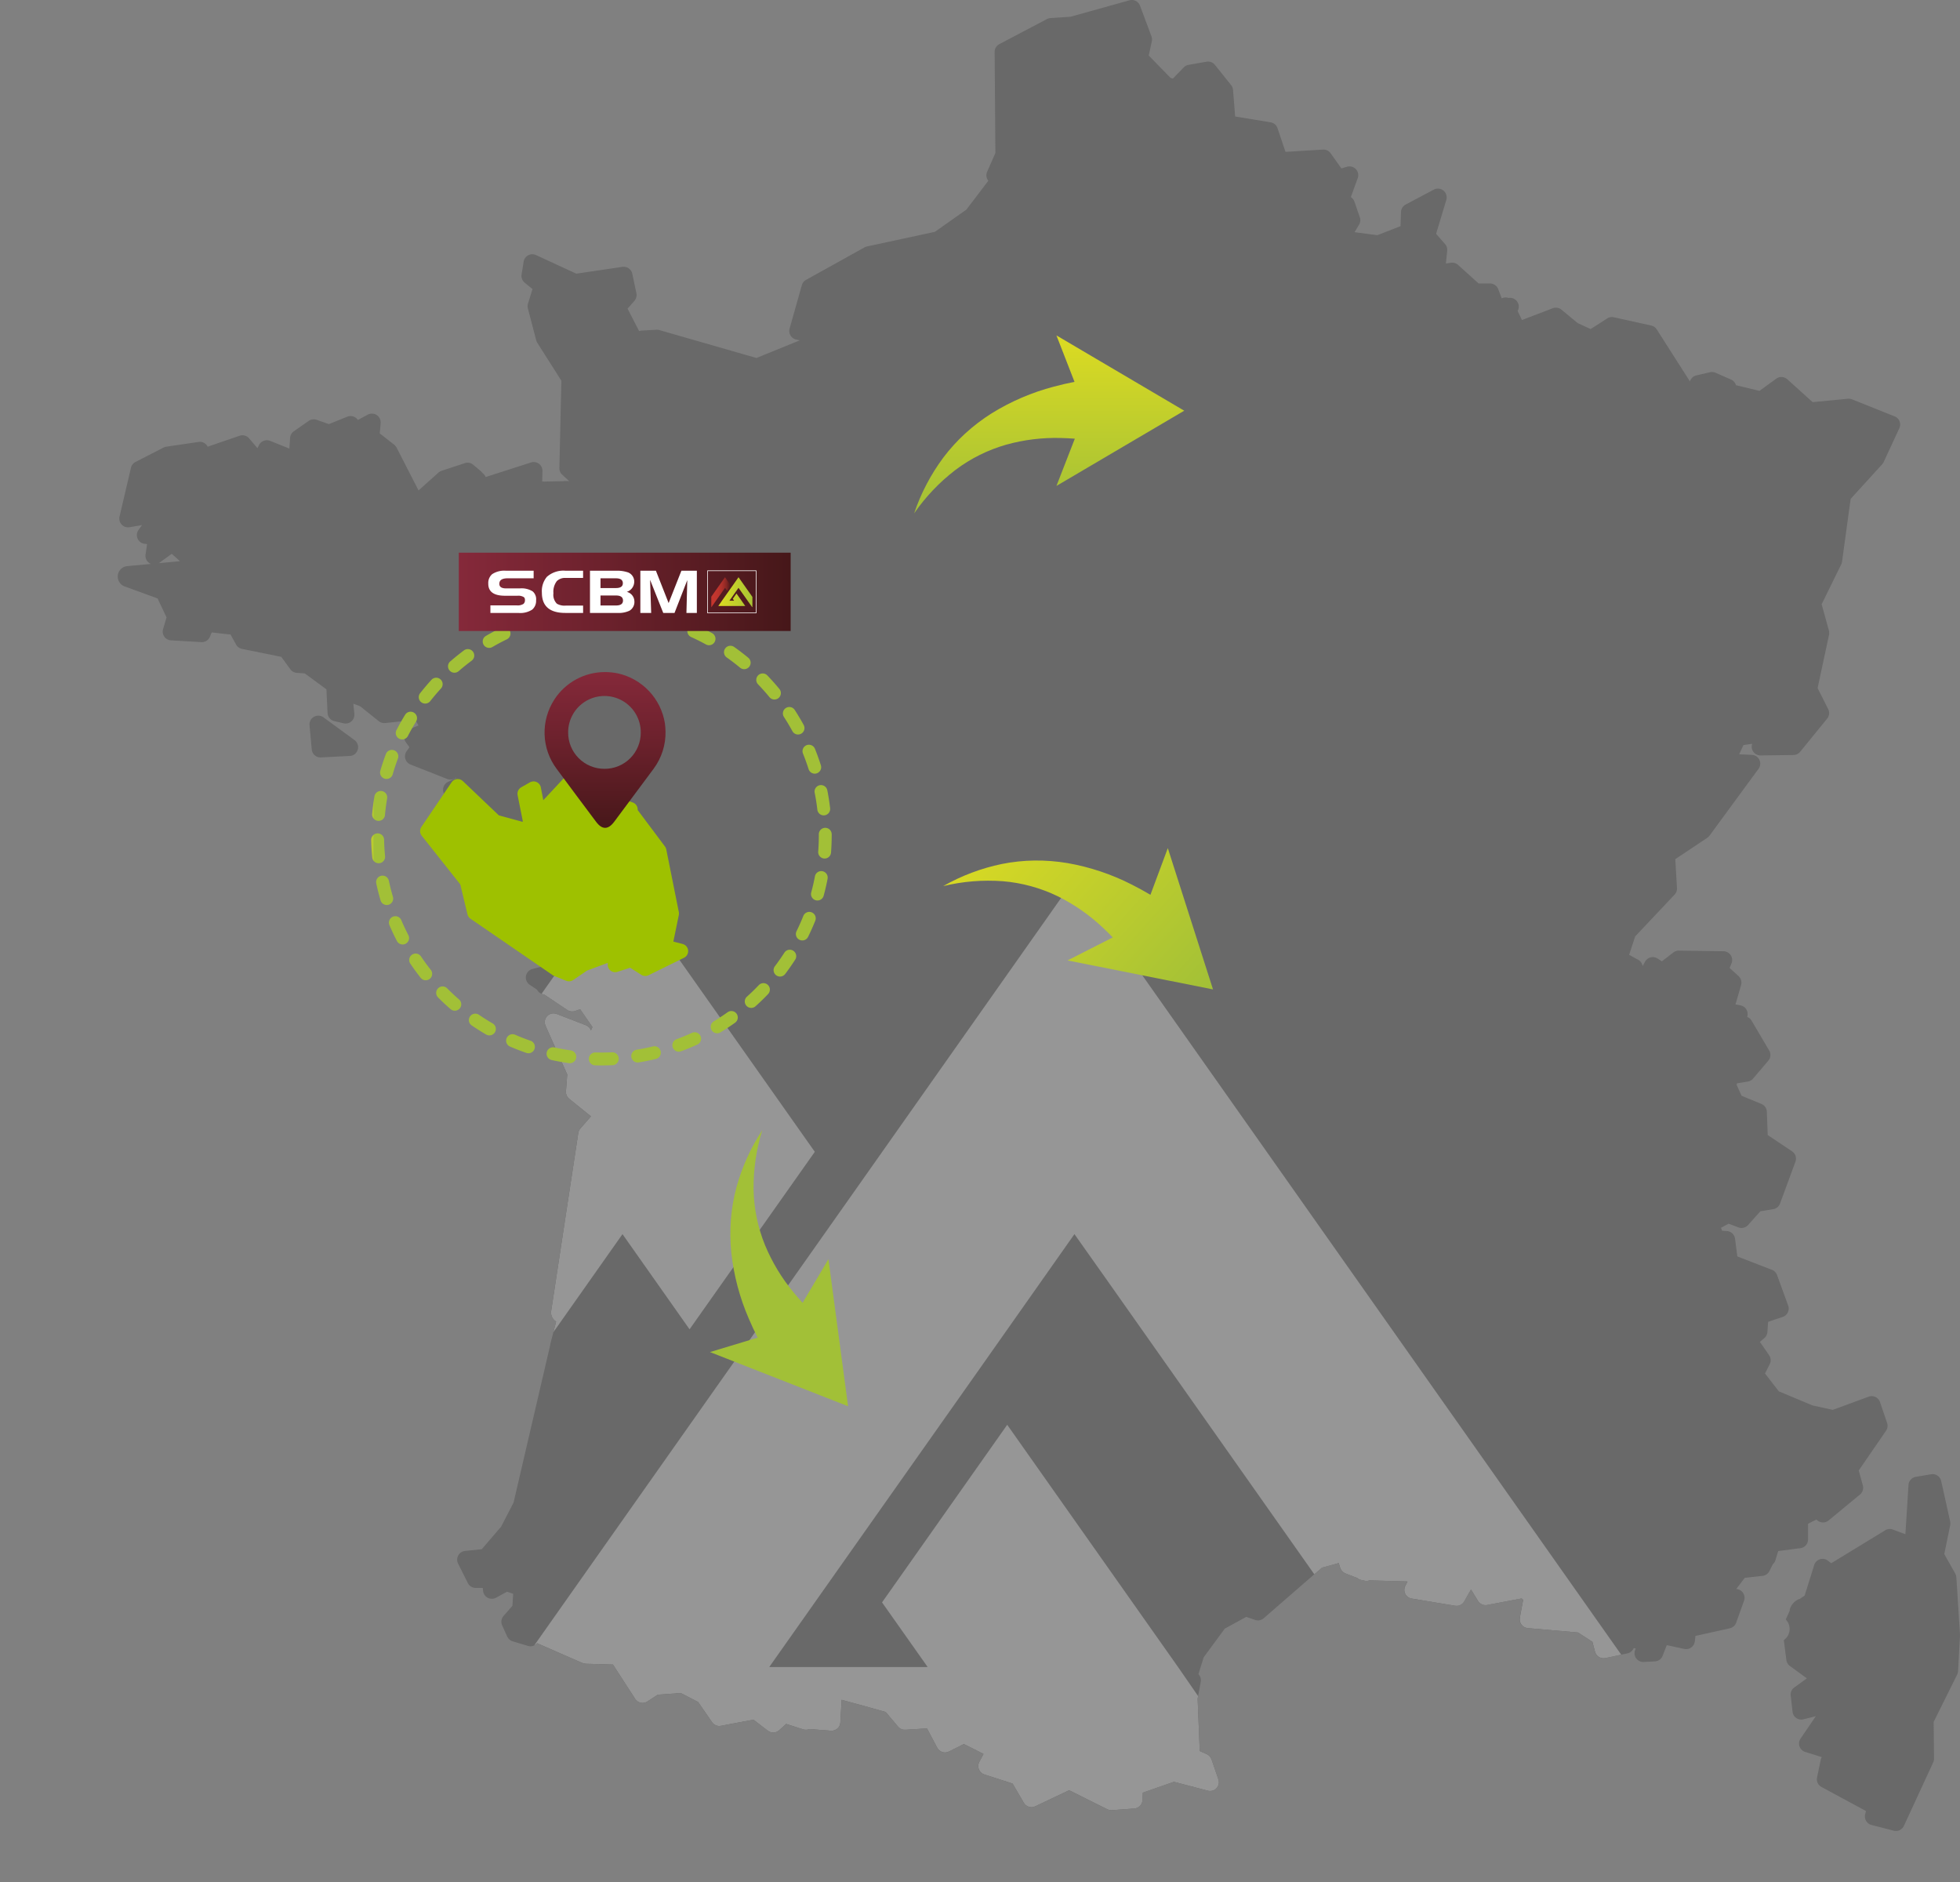 <?xml version="1.0" encoding="UTF-8"?> <svg xmlns="http://www.w3.org/2000/svg" xmlns:xlink="http://www.w3.org/1999/xlink" id="Composant_14_1" data-name="Composant 14 – 1" width="264.512" height="253.937" viewBox="0 0 264.512 253.937"><rect x="0" y="0" width="264.512" height="253.937" fill="#808080" stroke="none"/><defs><linearGradient id="linear-gradient" x1="0.5" x2="0.5" y2="1" gradientUnits="objectBoundingBox"><stop offset="0" stop-color="#85293a"></stop><stop offset="0.452" stop-color="#6b212c"></stop><stop offset="1" stop-color="#461719"></stop></linearGradient><linearGradient id="linear-gradient-2" x1="0.5" x2="0.5" y2="1" gradientUnits="objectBoundingBox"><stop offset="0" stop-color="#dcdb22"></stop><stop offset="1" stop-color="#a2c037"></stop></linearGradient><clipPath id="clip-path"><rect id="Rectangle_103" data-name="Rectangle 103" width="264.512" height="253.937" fill="none"></rect></clipPath><clipPath id="clip-path-3"><rect id="Rectangle_93" data-name="Rectangle 93" width="240.537" height="244.244" fill="none"></rect></clipPath><clipPath id="clip-path-4"><rect id="Rectangle_94" data-name="Rectangle 94" width="23.783" height="48.143" fill="none"></rect></clipPath><clipPath id="clip-path-5"><rect id="Rectangle_95" data-name="Rectangle 95" width="6.558" height="5.634" fill="none"></rect></clipPath><clipPath id="clip-path-6"><path id="Tracé_356" data-name="Tracé 356" d="M32.488,75.939l1.67-1.218,1.114,1-2.85.265c.022-.014.044-.029.066-.045M163.405.044l-7.959,2.218-2.639.17a1.394,1.394,0,0,0-.571.16l-6.39,3.364a1.182,1.182,0,0,0-.635,1.057l.1,13.63L144.2,23.173a1.184,1.184,0,0,0,.161,1.22L141.4,28.282l-4.251,3-9.123,1.965a1.411,1.411,0,0,0-.4.148l-7.867,4.37a1.187,1.187,0,0,0-.566.713l-1.653,5.857a1.183,1.183,0,0,0,.884,1.477l.5.109L113.061,48.3l-13.1-3.765a1.2,1.2,0,0,0-.4-.045l-1.971.112a1.18,1.18,0,0,0-.359.077l-1.561-3.038.923-1.06a1.183,1.183,0,0,0,.266-1.021l-.555-2.63a1.181,1.181,0,0,0-1.329-.926l-6.223.918-5.441-2.511a1.183,1.183,0,0,0-1.663.885l-.282,1.738a1.18,1.18,0,0,0,.418,1.1l1.056.864-.609,1.968a1.178,1.178,0,0,0-.014.648l1.117,4.267a1.435,1.435,0,0,0,.175.4l3.23,5.08-.274,11.78a1.184,1.184,0,0,0,.383.9l.937.859-.083,0-.374-.01a1.24,1.24,0,0,0-.251.021l-2.933.061.038-1.428A1.183,1.183,0,0,0,82.643,62.4l-6.125,1.967a10.337,10.337,0,0,0-.667-.809l-1-.846a1.183,1.183,0,0,0-1.136-.223l-3.1,1.021a1.4,1.4,0,0,0-.5.289l-2.651,2.377-2.941-5.734a1.42,1.42,0,0,0-.389-.471l-1.906-1.491.122-1.383a1.183,1.183,0,0,0-1.738-1.147l-1.338.719a1.183,1.183,0,0,0-1.431-.444l-2.478,1-1.656-.579a1.182,1.182,0,0,0-1.066.146L50.627,58.2a1.181,1.181,0,0,0-.5.89l-.095,1.436-2.6-1.042a1.185,1.185,0,0,0-1.49.556l-.222.431L44.6,59.153a1.182,1.182,0,0,0-1.289-.357l-4.3,1.477a1.183,1.183,0,0,0-1.231-.641l-4.329.638a1.415,1.415,0,0,0-.439.141l-3.641,1.868-.037.02-.065.033a1.188,1.188,0,0,0-.616.785L27.112,69.7a1.183,1.183,0,0,0,1.351,1.436l1.679-.287-.472.66a1.183,1.183,0,0,0,.831,1.864l.326.037-.206,1.406A1.183,1.183,0,0,0,31.18,76a1.153,1.153,0,0,0,.176.087l-3.2.3a1.416,1.416,0,0,0-.353,2.74l4.443,1.618,1.21,2.567-.467,1.58A1.183,1.183,0,0,0,34.055,86.4l4.091.237a1.172,1.172,0,0,0,1.159-.722l.247-.588,2.285.261a1.328,1.328,0,0,0,.237,0l.766,1.377a1.181,1.181,0,0,0,.8.584l5.3,1.076L50.1,90.218l.012.016.052.072a1.182,1.182,0,0,0,.871.479l1.069.073,2.93,2.155.149,3.184a1.181,1.181,0,0,0,.913,1.1l1.255.293A1.182,1.182,0,0,0,58.8,96.319L58.66,94.94l.936.364,2.5,2a1.183,1.183,0,0,0,.859.251l4.075-.424.426.757-1.184.474a1.183,1.183,0,0,0-.523,1.785l.484.678-.385.546a1.185,1.185,0,0,0,.532,1.783l4.943,1.951a1.182,1.182,0,0,0,1.1-.12l.128-.087-.008.085-1.094.514a1.183,1.183,0,0,0-.155,2.054l3.977,2.659-.487.721-2.59-2.013a1.415,1.415,0,0,0-2.021,1.941l2.4,3.345-.165.245a1.183,1.183,0,0,0,.053,1.4l4.574,5.773.838,3.493a1.183,1.183,0,0,0,.481.7l6.451,4.422-1.981.515a1.183,1.183,0,0,0-.361,2.129l.988.66a1.183,1.183,0,0,0,.949.634l3.144,2.1a1.188,1.188,0,0,0,1.046.134l.682-.238,1.667,2.407a1.187,1.187,0,0,0-.2.45,1.184,1.184,0,0,0-.685-.7L86.1,136.805a1.183,1.183,0,0,0-1.505,1.586l2.934,6.587-.171,2.268a1.181,1.181,0,0,0,.435,1.01l2.937,2.368L89.3,152.265a1.18,1.18,0,0,0-.277.6l-3.662,24.024a1.419,1.419,0,0,0,.668,1.425l-.773,2.986a1.16,1.16,0,0,0-.034.219l-4.936,21.219-1.68,3.25-2.614,3.044-2.256.234a1.183,1.183,0,0,0-.936,1.706l1.315,2.628a1.184,1.184,0,0,0,1.058.653h.954l.048.421a1.182,1.182,0,0,0,1.741.9l1.493-.813.822.286-.1,1.619-1.2,1.376a1.182,1.182,0,0,0-.186,1.268l.681,1.5a1.178,1.178,0,0,0,.734.643l2.068.625a1.183,1.183,0,0,0,1.243-.366l.037.017,6.019,2.637a1.4,1.4,0,0,0,.53.121l3.645.106,3,4.639a1.183,1.183,0,0,0,1.641.347l1.41-.924,3.1-.221,2.339,1.21,1.881,2.725a1.178,1.178,0,0,0,1.194.49l4.389-.831,1.954,1.5a1.184,1.184,0,0,0,1.516-.064l.946-.861,1.476.471a1.155,1.155,0,0,0,.371.118l.465.149a1.187,1.187,0,0,0,.838-.044l2.9.225a1.205,1.205,0,0,0,.87-.288,1.185,1.185,0,0,0,.4-.825l.171-3.056,2.223.609a1.084,1.084,0,0,0,.148.031l3.572,1,1.675,1.983a1.172,1.172,0,0,0,.977.418l2.927-.181,1.382,2.617a1.183,1.183,0,0,0,1.577.5l2.012-1.011,2.652,1.334-.578,1.09a1.185,1.185,0,0,0,.683,1.681l3.817,1.224,1.524,2.608a1.185,1.185,0,0,0,1.528.472l4.585-2.177,5.132,2.561a1.185,1.185,0,0,0,.531.126c.029,0,.059,0,.088,0l.047,0,.016,0,2.982-.219a1.183,1.183,0,0,0,1.1-1.128l.043-1.013,4.2-1.462,4.583,1.2a1.183,1.183,0,0,0,1.42-1.528l-.929-2.707a1.18,1.18,0,0,0-.637-.7l-.953-.425-.284-7.046.423-2.276a1.18,1.18,0,0,0-.309-1.035l.7-2.275,2.854-3.878,2.9-1.584,1.184.413a1.183,1.183,0,0,0,1.165-.223l7.858-6.826,2.262-.627.164.535c0,.016.01.032.015.048l.017.055a1.182,1.182,0,0,0,.7.756l1.591.62a1.188,1.188,0,0,0,.757.3l.07.02a1.176,1.176,0,0,0,.843.006l5.1.145.018.017-.295.587a1.183,1.183,0,0,0,.865,1.7l5.87.973a1.181,1.181,0,0,0,1.222-.581l.916-1.612.942,1.543a1.183,1.183,0,0,0,1.23.547l4.67-.885.19.2-.4,2.159c0,.008,0,.017,0,.025l-.041.227a1.183,1.183,0,0,0,1.062,1.391l6.783.588,1.947,1.267.354,1.338a1.186,1.186,0,0,0,1.387.854l2.989-.632a1.184,1.184,0,0,0,.818-.639c.013-.027.025-.055.036-.083l.267.061-.085.232a1.183,1.183,0,0,0,1.173,1.585l1.5-.077a1.184,1.184,0,0,0,1.042-.749l.564-1.447,2.358.513a1.183,1.183,0,0,0,1.427-1.023l.082-.735,4.638-1.025a1.183,1.183,0,0,0,.859-.755l1.061-2.961a1.182,1.182,0,0,0-.952-1.572l-.1-.014,1.15-1.505,2.4-.267a1.183,1.183,0,0,0,.929-.65l.454-.916a1.183,1.183,0,0,0,.357-.551l.144-.475a1.222,1.222,0,0,0,.037-.121l.191-.633,2.8-.367h0l.2-.027a1.183,1.183,0,0,0,1.029-1.173v-2.129l1.141-.568a1.181,1.181,0,0,0,1.637.125l4.231-3.494a1.183,1.183,0,0,0,.387-1.226l-.556-2.019,3.619-5.265.013-.018.054-.08a1.186,1.186,0,0,0,.144-1.05l-.959-2.815a1.184,1.184,0,0,0-1.527-.731l-4.849,1.782-2.729-.6-4.547-1.9-1.864-2.408.636-1.265a1.184,1.184,0,0,0-.083-1.2l-1.246-1.8.6-.512a1.184,1.184,0,0,0,.412-.812l.1-1.385,1.969-.66a1.182,1.182,0,0,0,.736-1.526l-1.5-4.123a1.183,1.183,0,0,0-.685-.7l-4.675-1.808-.313-2.4a1.183,1.183,0,0,0-1.105-1.028l-.631-.037-.162-.4,1.036-.557,1.325.5a1.185,1.185,0,0,0,1.3-.321l1.654-1.856,1.738-.286a1.184,1.184,0,0,0,.918-.759l2.08-5.646a1.181,1.181,0,0,0-.451-1.391l-3.289-2.2L249.424,150a1.183,1.183,0,0,0-.733-1.049l-2.676-1.1-.664-1.463.038-.222,1.464-.236a1.187,1.187,0,0,0,.713-.4l2.057-2.417a1.183,1.183,0,0,0,.12-1.365l-2.38-4.038a1.176,1.176,0,0,0-.591-.5l.03-.127a1.183,1.183,0,0,0-.94-1.43l-.67-.122.758-2.626a1.183,1.183,0,0,0-.341-1.2l-1.207-1.1.255-.626a1.184,1.184,0,0,0-1.079-1.629l-6.024-.082a1.15,1.15,0,0,0-.735.244l-1.561,1.2-.374-.244-.016-.01-.191-.125a1.184,1.184,0,0,0-1.674.407l-.1.181-.019.033-.225.4a1.182,1.182,0,0,0-.6-.852l-1.221-.671.817-2.479,5.322-5.646a1.178,1.178,0,0,0,.321-.88l-.227-3.9,4.277-2.851a1.428,1.428,0,0,0,.355-.34l6.345-8.648.017-.024.239-.326a1.183,1.183,0,0,0-.9-1.882l-1.715-.079.585-1.248,1.172-.163-.017.059a1.183,1.183,0,0,0,.2,1.043,1.168,1.168,0,0,0,.954.464l4.438-.057a1.184,1.184,0,0,0,.9-.435l3.645-4.474a1.185,1.185,0,0,0,.139-1.281l-1.431-2.835,1.545-7.192a1.416,1.416,0,0,0-.031-.617l-.966-3.507,2.627-5.348a1.433,1.433,0,0,0,.13-.428l1.156-8.442,4.229-4.636a1.415,1.415,0,0,0,.241-.362l2-4.311h0a.366.366,0,0,0,.016-.034l.085-.185a1.181,1.181,0,0,0-.633-1.6l-5.754-2.3a1.428,1.428,0,0,0-.609-.073l-4.7.452-3.424-3.087a1.184,1.184,0,0,0-1.485-.08l-2.274,1.647-3.131-.755-.037-.009a1.185,1.185,0,0,0-.663-.761l-2.1-.922a1.175,1.175,0,0,0-.743-.069l-1.838.43a1.182,1.182,0,0,0-.866.816l-4.481-7.025a1.185,1.185,0,0,0-.743-.519l-5.048-1.116a1.184,1.184,0,0,0-.893.158L225.644,44.4l-1.74-.8-2.2-1.815a1.183,1.183,0,0,0-1.175-.192l-4.151,1.587-.592-1.218a1.184,1.184,0,0,0-1.166-1.767l-.073.009a1.051,1.051,0,0,0-.182-.047,1.178,1.178,0,0,0-.724.1l-.474-1.248a1.183,1.183,0,0,0-1.106-.762h-1.535l-2.772-2.5a1.2,1.2,0,0,0-.949-.293l-.7.095.18-1.715a1.184,1.184,0,0,0-.286-.9l-1.213-1.381,1.379-4.579a1.183,1.183,0,0,0-1.687-1.386l-3.8,2.014a1.182,1.182,0,0,0-.627,1l-.063,1.915-3.129,1.218-3.081-.406.61-1.01a1.184,1.184,0,0,0,.106-1l-.729-2.114a1.181,1.181,0,0,0-.483-.613l.93-2.56a1.183,1.183,0,0,0-1.452-1.537l-.751.226-1.381-1.939h0c0-.006-.008-.011-.012-.016l-.063-.089a1.179,1.179,0,0,0-1.036-.5l-5.056.309-1.073-3.194a1.181,1.181,0,0,0-.929-.79l-4.79-.79-.289-3.587a1.185,1.185,0,0,0-.254-.641l-2.191-2.736a1.183,1.183,0,0,0-1.125-.426l-2.423.421a1.185,1.185,0,0,0-.644.338l-1.488,1.526-.323-.117-2.926-3,.416-1.92a1.182,1.182,0,0,0-.047-.662L164.831.771a1.181,1.181,0,0,0-1.426-.728" transform="translate(-26.873)" fill="none"></path></clipPath><clipPath id="clip-path-7"><rect id="Rectangle_97" data-name="Rectangle 97" width="229.05" height="135.334" fill="none"></rect></clipPath><clipPath id="clip-path-8"><path id="Tracé_359" data-name="Tracé 359" d="M135.789,174.88a4.881,4.881,0,0,1-4.894-4.938,4.9,4.9,0,0,1,9.8.02,4.865,4.865,0,0,1-4.9,4.918h-.012m-6.764-9.324a8.162,8.162,0,0,0,.315,9.316c1.765,2.4,3.554,4.777,5.336,7.161q1.215,1.626,2.439-.008,2.673-3.577,5.329-7.165a8.163,8.163,0,0,0,1.6-5.019,10.948,10.948,0,0,0-.086-1.109,8.237,8.237,0,0,0-6.31-6.721,8.544,8.544,0,0,0-1.763-.185,8.125,8.125,0,0,0-6.863,3.73" transform="translate(-127.717 -161.825)" fill="url(#linear-gradient)"></path></clipPath><clipPath id="clip-path-10"><path id="Tracé_361" data-name="Tracé 361" d="M259.522,87.408q-1.4.272-2.79.645a30.715,30.715,0,0,0-8.39,3.6,25.165,25.165,0,0,0-3.584,2.734,24.079,24.079,0,0,0-2.962,3.267,27.163,27.163,0,0,0-3.92,7.5,25.992,25.992,0,0,1,5.579-5.863,20.935,20.935,0,0,1,6.853-3.409,24.909,24.909,0,0,1,7.38-.9q.939.02,1.876.095l-2.481,6.373L274.329,91.3,257.082,81.141Z" transform="translate(-237.875 -81.141)" fill="url(#linear-gradient-2)"></path></clipPath><clipPath id="clip-path-11"><path id="Tracé_362" data-name="Tracé 362" d="M294.071,216.743q-1.229-.733-2.511-1.378a30.727,30.727,0,0,0-8.658-2.9,25.179,25.179,0,0,0-4.495-.348,24.026,24.026,0,0,0-4.385.464,27.153,27.153,0,0,0-7.921,2.985,25.993,25.993,0,0,1,8.066-.657,20.944,20.944,0,0,1,7.383,2.022,24.941,24.941,0,0,1,6.1,4.243q.688.64,1.336,1.32l-6.1,3.1,19.63,3.912-6.1-19.064Z" transform="translate(-266.102 -210.443)" fill="url(#linear-gradient-2)"></path></clipPath><clipPath id="clip-path-12"><path id="Tracé_363" data-name="Tracé 363" d="M193.323,311.808a24.094,24.094,0,0,0-.743,4.347,25.133,25.133,0,0,0,.06,4.507,30.7,30.7,0,0,0,2.341,8.826q.559,1.321,1.213,2.594l-6.437,1.946,18.634,7.308-2.647-19.84-3.484,5.885q-.638-.691-1.232-1.417a24.907,24.907,0,0,1-3.843-6.364,20.94,20.94,0,0,1-1.546-7.5,25.979,25.979,0,0,1,1.172-8.008,27.175,27.175,0,0,0-3.486,7.714" transform="translate(-189.756 -304.094)" fill="url(#linear-gradient-2)"></path></clipPath><linearGradient id="linear-gradient-9" x1="-2.729" y1="1.858" x2="-2.714" y2="1.858" xlink:href="#linear-gradient-2"></linearGradient><clipPath id="clip-path-13"><rect id="Rectangle_104" data-name="Rectangle 104" width="62.724" height="62.724" fill="url(#linear-gradient-2)"></rect></clipPath><linearGradient id="linear-gradient-10" x1="-0.005" y1="1.005" x2="0.005" y2="1.005" xlink:href="#linear-gradient-2"></linearGradient><linearGradient id="linear-gradient-11" x1="0" y1="0.5" x2="1" y2="0.5" xlink:href="#linear-gradient"></linearGradient><clipPath id="clip-path-14"><rect id="Rectangle_3" data-name="Rectangle 3" width="5.551" height="4.827"></rect></clipPath><linearGradient id="linear-gradient-12" y1="0.5" x2="1" y2="0.5" gradientUnits="objectBoundingBox"><stop offset="0" stop-color="#c7362f"></stop><stop offset="0.323" stop-color="#c4362e"></stop><stop offset="0.49" stop-color="#bd342d"></stop><stop offset="0.621" stop-color="#af312b"></stop><stop offset="0.733" stop-color="#9c2c27"></stop><stop offset="0.834" stop-color="#842623"></stop><stop offset="0.924" stop-color="#661e1e"></stop><stop offset="1" stop-color="#461719"></stop></linearGradient><linearGradient id="linear-gradient-13" x1="0" y1="0.5" x2="1" y2="0.5" xlink:href="#linear-gradient-2"></linearGradient></defs><g id="Groupe_379" data-name="Groupe 379"><g id="Groupe_380" data-name="Groupe 380"><g id="Groupe_376" data-name="Groupe 376" transform="translate(0 0)"><g id="Groupe_374" data-name="Groupe 374" transform="translate(0 0)"><g id="Groupe_373" data-name="Groupe 373" clip-path="url(#clip-path)"><g id="Groupe_357" data-name="Groupe 357"><g id="Groupe_356" data-name="Groupe 356" clip-path="url(#clip-path)"><g id="Groupe_349" data-name="Groupe 349" transform="translate(15.894)" opacity="0.5"><g id="Groupe_348" data-name="Groupe 348"><g id="Groupe_347" data-name="Groupe 347" clip-path="url(#clip-path-3)"><path id="Tracé_351" data-name="Tracé 351" d="M253.753,208.918l.2-.027a1.183,1.183,0,0,0,1.029-1.173v-2.129l1.141-.568a1.182,1.182,0,0,0,1.637.126l4.231-3.495a1.182,1.182,0,0,0,.388-1.226l-.557-2.019,3.619-5.265a.138.138,0,0,1,.013-.018l.054-.08a1.186,1.186,0,0,0,.144-1.05l-.959-2.815a1.183,1.183,0,0,0-1.527-.731l-4.85,1.782-2.728-.6-4.547-1.9-1.865-2.408.638-1.265a1.182,1.182,0,0,0-.083-1.2l-1.246-1.8.6-.513a1.18,1.18,0,0,0,.411-.811l.1-1.385,1.969-.66a1.183,1.183,0,0,0,.736-1.526l-1.5-4.123a1.181,1.181,0,0,0-.685-.7l-4.675-1.808-.313-2.4a1.184,1.184,0,0,0-1.105-1.029l-.631-.037-.162-.4,1.035-.557,1.327.5a1.186,1.186,0,0,0,1.3-.321l1.654-1.856,1.738-.286a1.183,1.183,0,0,0,.918-.758l2.08-5.646a1.182,1.182,0,0,0-.452-1.391l-3.289-2.2-.12-3.151a1.183,1.183,0,0,0-.733-1.049l-2.676-1.1-.664-1.463.038-.222,1.465-.235a1.19,1.19,0,0,0,.713-.4l2.057-2.417a1.183,1.183,0,0,0,.119-1.366l-2.379-4.038a1.179,1.179,0,0,0-.59-.5l.029-.127a1.183,1.183,0,0,0-.94-1.43l-.67-.122.758-2.626a1.183,1.183,0,0,0-.341-1.2l-1.207-1.1.255-.626a1.184,1.184,0,0,0-1.079-1.629l-6.024-.083a1.157,1.157,0,0,0-.735.244l-1.561,1.2-.374-.244-.016-.011-.191-.125a1.182,1.182,0,0,0-1.674.407l-.1.181c-.006.011-.013.021-.019.033l-.226.4a1.183,1.183,0,0,0-.6-.853l-1.221-.671.818-2.48,5.322-5.645a1.183,1.183,0,0,0,.321-.88l-.228-3.9,4.276-2.851a1.41,1.41,0,0,0,.356-.34l6.345-8.648.017-.024.239-.325a1.183,1.183,0,0,0-.9-1.883l-1.715-.078.585-1.248,1.172-.163-.017.059a1.185,1.185,0,0,0,.2,1.042,1.165,1.165,0,0,0,.955.464l4.437-.056a1.184,1.184,0,0,0,.9-.436l3.645-4.474a1.184,1.184,0,0,0,.139-1.28l-1.43-2.836,1.544-7.192a1.417,1.417,0,0,0-.031-.618l-.966-3.507,2.627-5.348a1.432,1.432,0,0,0,.13-.429l1.156-8.441,4.228-4.636a1.415,1.415,0,0,0,.241-.362l2-4.311h0a.377.377,0,0,0,.016-.035l.086-.185a1.183,1.183,0,0,0-.633-1.6l-5.755-2.3a1.429,1.429,0,0,0-.609-.074l-4.7.453-3.424-3.087a1.184,1.184,0,0,0-1.485-.08l-2.274,1.647-3.131-.755-.037-.009a1.183,1.183,0,0,0-.662-.761l-2.1-.922a1.18,1.18,0,0,0-.743-.069l-1.838.43a1.182,1.182,0,0,0-.867.816l-4.481-7.025a1.185,1.185,0,0,0-.742-.519l-5.049-1.116a1.185,1.185,0,0,0-.892.157L225.644,44.4l-1.74-.8-2.2-1.815a1.183,1.183,0,0,0-1.175-.192l-4.152,1.586-.591-1.217a1.183,1.183,0,0,0-1.166-1.767l-.072.009a1.13,1.13,0,0,0-.182-.047,1.185,1.185,0,0,0-.725.1l-.474-1.248a1.183,1.183,0,0,0-1.105-.762h-1.536l-2.772-2.5a1.192,1.192,0,0,0-.949-.293l-.7.095.18-1.716a1.182,1.182,0,0,0-.286-.9l-1.213-1.381,1.379-4.579a1.183,1.183,0,0,0-1.687-1.386l-3.8,2.014a1.183,1.183,0,0,0-.627,1l-.063,1.915-3.129,1.218-3.081-.405.611-1.01a1.184,1.184,0,0,0,.105-1l-.729-2.114a1.178,1.178,0,0,0-.483-.613l.93-2.56A1.183,1.183,0,0,0,192.76,22.5l-.752.225-1.381-1.938-.011-.016-.063-.088a1.175,1.175,0,0,0-1.036-.5l-5.056.309-1.073-3.194a1.181,1.181,0,0,0-.928-.79l-4.791-.79-.288-3.587a1.187,1.187,0,0,0-.254-.642l-2.191-2.736a1.183,1.183,0,0,0-1.125-.426l-2.423.421a1.185,1.185,0,0,0-.644.338l-1.489,1.525-.322-.117-2.926-3,.416-1.92a1.184,1.184,0,0,0-.047-.663L164.831.771a1.182,1.182,0,0,0-1.426-.728l-7.959,2.219-2.638.17a1.394,1.394,0,0,0-.571.16l-6.39,3.364a1.183,1.183,0,0,0-.635,1.057l.1,13.63L144.2,23.173a1.182,1.182,0,0,0,.16,1.219L141.4,28.281l-4.251,3-9.123,1.965a1.417,1.417,0,0,0-.4.148l-7.867,4.37a1.184,1.184,0,0,0-.566.713l-1.653,5.857a1.182,1.182,0,0,0,.884,1.477l.5.11-5.86,2.381-13.1-3.764a1.167,1.167,0,0,0-.4-.045l-1.972.112a1.194,1.194,0,0,0-.358.077l-1.561-3.038.923-1.059a1.184,1.184,0,0,0,.266-1.021l-.554-2.63a1.182,1.182,0,0,0-1.33-.926l-6.223.918-5.441-2.511a1.183,1.183,0,0,0-1.663.885l-.282,1.739a1.182,1.182,0,0,0,.418,1.1l1.056.864-.609,1.968a1.187,1.187,0,0,0-.014.648l1.117,4.267a1.413,1.413,0,0,0,.175.4l3.23,5.081L86.47,63.15a1.18,1.18,0,0,0,.383.9l.937.86-.083,0-.373-.01a1.163,1.163,0,0,0-.252.022l-2.934.06.04-1.428A1.183,1.183,0,0,0,82.643,62.4l-6.125,1.967a1.182,1.182,0,0,0-.442-.554,1.155,1.155,0,0,0-.225-.254l-1-.846a1.183,1.183,0,0,0-1.136-.223l-3.1,1.02a1.418,1.418,0,0,0-.5.289l-2.651,2.377-2.941-5.734a1.422,1.422,0,0,0-.389-.472l-1.907-1.491.122-1.383a1.183,1.183,0,0,0-1.738-1.147l-1.338.719a1.183,1.183,0,0,0-1.43-.444l-2.478,1-1.656-.579a1.183,1.183,0,0,0-1.066.145L50.627,58.2a1.183,1.183,0,0,0-.5.891l-.095,1.436-2.6-1.042a1.185,1.185,0,0,0-1.49.556l-.222.431L44.6,59.152a1.183,1.183,0,0,0-1.289-.357l-4.3,1.477a1.182,1.182,0,0,0-1.231-.642l-4.329.639a1.4,1.4,0,0,0-.439.141l-3.641,1.868-.037.02-.065.033a1.186,1.186,0,0,0-.616.784L27.112,69.7a1.183,1.183,0,0,0,1.352,1.436l1.679-.287-.472.66a1.183,1.183,0,0,0,.831,1.864l.326.036-.206,1.407A1.183,1.183,0,0,0,31.18,76a1.153,1.153,0,0,0,.176.087l-3.2.3a1.415,1.415,0,0,0-.353,2.739l4.442,1.618L33.457,83.3l-.468,1.58A1.183,1.183,0,0,0,34.055,86.4l4.091.238a1.172,1.172,0,0,0,1.159-.722l.247-.587,2.286.26a1.174,1.174,0,0,0,.237,0l.765,1.377a1.187,1.187,0,0,0,.8.585l5.3,1.076L50.1,90.217l.012.016.053.072a1.184,1.184,0,0,0,.871.479l1.069.073,2.93,2.155.149,3.185a1.183,1.183,0,0,0,.914,1.1l1.255.293A1.184,1.184,0,0,0,58.8,96.319l-.137-1.379.936.364,2.5,2a1.18,1.18,0,0,0,.859.251l4.075-.425.426.757-1.184.475a1.183,1.183,0,0,0-.523,1.784l.484.678-.385.546a1.182,1.182,0,0,0,.532,1.782l4.943,1.951a1.181,1.181,0,0,0,1.1-.12l.129-.087-.008.085-1.095.513a1.183,1.183,0,0,0-.154,2.054l3.977,2.659-.487.721L72.2,108.913a1.415,1.415,0,0,0-2.02,1.941l2.4,3.345-.166.245a1.183,1.183,0,0,0,.053,1.4l4.574,5.772.838,3.493a1.18,1.18,0,0,0,.481.7l6.451,4.422-1.982.515a1.183,1.183,0,0,0-.36,2.128l.988.661a1.183,1.183,0,0,0,.948.634l3.145,2.1a1.188,1.188,0,0,0,1.046.134l.682-.237,1.667,2.407a1.188,1.188,0,0,0-.2.45,1.186,1.186,0,0,0-.686-.695L86.1,136.805a1.183,1.183,0,0,0-1.505,1.585l2.934,6.587-.171,2.269a1.182,1.182,0,0,0,.435,1.009l2.937,2.368-1.428,1.64a1.194,1.194,0,0,0-.277.6l-3.662,24.024a1.42,1.42,0,0,0,.668,1.426l-.772,2.986a1.12,1.12,0,0,0-.034.219l-4.936,21.219-1.68,3.25-2.614,3.044-2.256.234a1.183,1.183,0,0,0-.936,1.706l1.315,2.628a1.184,1.184,0,0,0,1.058.653h.954l.048.421a1.182,1.182,0,0,0,1.741.9l1.492-.813.822.286-.1,1.619-1.2,1.375a1.183,1.183,0,0,0-.186,1.268l.681,1.5a1.18,1.18,0,0,0,.734.643l2.068.625a1.183,1.183,0,0,0,1.243-.366l.037.017,6.019,2.637a1.39,1.39,0,0,0,.53.12l3.645.107,3,4.638a1.182,1.182,0,0,0,1.641.347l1.41-.924,3.1-.221,2.338,1.21,1.881,2.725a1.179,1.179,0,0,0,1.194.49l4.388-.831,1.954,1.5a1.183,1.183,0,0,0,1.516-.063l.946-.861,1.476.471a1.187,1.187,0,0,0,.371.118l.465.149a1.192,1.192,0,0,0,.839-.044l2.9.225a1.2,1.2,0,0,0,.871-.289,1.185,1.185,0,0,0,.4-.824l.171-3.056,2.223.609a1.181,1.181,0,0,0,.148.031l3.572,1,1.675,1.983a1.172,1.172,0,0,0,.977.418l2.927-.18,1.382,2.617a1.184,1.184,0,0,0,1.577.5l2.011-1.011,2.652,1.334-.578,1.091a1.184,1.184,0,0,0,.684,1.681l3.817,1.224,1.523,2.608a1.184,1.184,0,0,0,1.528.471l4.585-2.177,5.132,2.56a1.178,1.178,0,0,0,.531.126c.03,0,.059,0,.088,0l.047,0h.015l2.983-.221a1.182,1.182,0,0,0,1.094-1.128l.044-1.013,4.2-1.461,4.583,1.2a1.183,1.183,0,0,0,1.42-1.528l-.929-2.707a1.178,1.178,0,0,0-.637-.7l-.953-.426-.285-7.045.424-2.277a1.183,1.183,0,0,0-.31-1.035l.7-2.275,2.854-3.878,2.9-1.585,1.184.413a1.184,1.184,0,0,0,1.164-.223l7.858-6.826,2.262-.627.164.535c0,.016.01.032.015.047l.017.056a1.181,1.181,0,0,0,.7.756l1.592.62a1.183,1.183,0,0,0,.757.3l.07.02a1.178,1.178,0,0,0,.843.007l5.1.144.017.017-.294.588a1.183,1.183,0,0,0,.865,1.7l5.87.972a1.18,1.18,0,0,0,1.221-.581l.916-1.613.942,1.544a1.183,1.183,0,0,0,1.23.547l4.67-.885.19.2-.4,2.159c0,.008,0,.017,0,.025l-.042.227a1.183,1.183,0,0,0,1.062,1.391l6.783.587,1.947,1.268.354,1.338a1.186,1.186,0,0,0,1.388.854l2.989-.632a1.184,1.184,0,0,0,.818-.639c.013-.027.025-.055.037-.083l.267.061-.085.233a1.183,1.183,0,0,0,1.173,1.585l1.5-.077a1.183,1.183,0,0,0,1.042-.75l.564-1.446,2.358.513a1.182,1.182,0,0,0,1.427-1.023l.083-.735,4.638-1.025a1.185,1.185,0,0,0,.858-.755l1.061-2.961a1.182,1.182,0,0,0-.952-1.572l-.1-.014,1.15-1.505,2.4-.267a1.182,1.182,0,0,0,.93-.65l.454-.916a1.191,1.191,0,0,0,.357-.551l.144-.476a1.214,1.214,0,0,0,.037-.12l.192-.633,2.8-.367ZM32.488,75.939l1.67-1.218,1.114,1-2.85.265c.022-.014.044-.03.066-.045" transform="translate(-26.873 0)" fill="#515151"></path></g></g></g><g id="Groupe_352" data-name="Groupe 352" transform="translate(240.729 198.902)" opacity="0.5"><g id="Groupe_351" data-name="Groupe 351"><g id="Groupe_350" data-name="Groupe 350" clip-path="url(#clip-path-4)"><path id="Tracé_352" data-name="Tracé 352" d="M430.784,357.961l-.486-7.7a1.4,1.4,0,0,0-.179-.609l-1.456-2.584.8-3.906a1.385,1.385,0,0,0,0-.456c0-.029-.01-.057-.017-.086l-1.2-5.407a1.183,1.183,0,0,0-1.35-.912l-2.077.349a1.183,1.183,0,0,0-.983,1.092l-.417,6.65-1.7-.631a1.179,1.179,0,0,0-1.029.1l-7.279,4.443-.454-.345a1.182,1.182,0,0,0-1.845.587l-1.295,4.13-.688.465a.9.9,0,0,0-.112.02,2.17,2.17,0,0,0-1.211,1.412,1.245,1.245,0,0,0,0,.132l-.532,1.191a1.828,1.828,0,0,1-.264,2.778l.344,2.686a1.18,1.18,0,0,0,.476.806l2.293,1.672-1.7,1.229a1.182,1.182,0,0,0-.483,1.091l.251,2.193a1.183,1.183,0,0,0,1.465,1.013l1.673-.424-2.059,3.027a1.183,1.183,0,0,0,.621,1.794l2.245.708a1.159,1.159,0,0,0-.146.369l-.494,2.372a1.183,1.183,0,0,0,.594,1.281l6.009,3.246-.112.452a1.184,1.184,0,0,0,.855,1.43l3.006.771a1.2,1.2,0,0,0,.294.037,1.182,1.182,0,0,0,1.074-.687l3.954-8.565a1.179,1.179,0,0,0,.109-.507l-.048-4.958,3.143-6.324a1.4,1.4,0,0,0,.152-.564l.256-4.723a1.2,1.2,0,0,0,0-.138" transform="translate(-407.003 -336.285)" fill="#515151"></path></g></g></g><g id="Groupe_355" data-name="Groupe 355" transform="translate(41.769 96.559)" opacity="0.5"><g id="Groupe_354" data-name="Groupe 354"><g id="Groupe_353" data-name="Groupe 353" clip-path="url(#clip-path-5)"><path id="Tracé_353" data-name="Tracé 353" d="M72.915,163.785h0l-.415-.3a1.183,1.183,0,0,0-1.877,1.062l.3,3.268a1.182,1.182,0,0,0,1.177,1.075h.061l3.895-.2a1.183,1.183,0,0,0,.639-2.136Z" transform="translate(-70.618 -163.253)" fill="#515151"></path></g></g></g></g></g><g id="Groupe_362" data-name="Groupe 362" transform="translate(15.894)"><g id="Groupe_361" data-name="Groupe 361" clip-path="url(#clip-path-6)"><g id="Groupe_360" data-name="Groupe 360" transform="translate(-15.894 118.603)" opacity="0.3"><g id="Groupe_359" data-name="Groupe 359"><g id="Groupe_358" data-name="Groupe 358" clip-path="url(#clip-path-7)"><path id="Tracé_354" data-name="Tracé 354" d="M0,319.725l9.057-12.88L84,200.523l25.963,36.808L93.06,261.28l-9.052-12.842L42.835,306.846,22.379,335.857Z" transform="translate(0 -200.523)" fill="#fff"></path><path id="Tracé_355" data-name="Tracé 355" d="M243.711,335.858l-57.094-80.989-4.551-6.43-13.6,19.309-16.886,23.931-10.7,15.168h21.377l-6.155-8.72,16.892-23.966,23.057,32.688,16.395,23.742H90.729l16.377-23.742,27.568-39.1,16.906-23.966,30.488-43.257,84.047,119.2Z" transform="translate(-37.066 -200.524)" fill="#fff"></path></g></g></g></g></g><path id="Tracé_357" data-name="Tracé 357" d="M101.622,178.931l5.044,4.8,3.785,1.033,1.091-.564-.858-4.283,1.173-.667.705,3.659,4.347-4.664,2.633,1.856,5.366,1.935-.138.228,4.018,5.366,1.693,8.448-.93,4.524,2.17.55-4.787,2.353-1.907-1.21-2.163.7.11-1.731-4.362,1.614-1.974,1.349-1.614-.645-11.115-7.626-1.02-4.253-5.345-6.745Z" transform="translate(-39.85 -72.82)" fill="#9ec100"></path><path id="Tracé_358" data-name="Tracé 358" d="M101.622,178.931l5.044,4.8,3.785,1.033,1.091-.564-.858-4.283,1.173-.667.705,3.659,4.347-4.664,2.633,1.856,5.366,1.935-.138.228,4.018,5.366,1.693,8.448-.93,4.524,2.17.55-4.787,2.353-1.907-1.21-2.163.7.11-1.731-4.362,1.614-1.974,1.349-1.614-.645-11.115-7.626-1.02-4.253-5.345-6.745Z" transform="translate(-39.85 -72.82)" fill="none" stroke="#9ec100" stroke-linecap="round" stroke-linejoin="round" stroke-width="2"></path><g id="Groupe_364" data-name="Groupe 364" transform="translate(73.496 90.679)" style="isolation: isolate"><g id="Groupe_363" data-name="Groupe 363" transform="translate(0)" clip-path="url(#clip-path-8)"><rect id="Rectangle_98" data-name="Rectangle 98" width="16.87" height="21.292" transform="translate(-0.539 0)" fill="url(#linear-gradient)"></rect></g></g><g id="Groupe_368" data-name="Groupe 368" transform="translate(123.364 45.256)"><g id="Groupe_367" data-name="Groupe 367" clip-path="url(#clip-path-10)"><rect id="Rectangle_100" data-name="Rectangle 100" width="36.454" height="24.018" transform="translate(0 0)" fill="url(#linear-gradient-2)"></rect></g></g><g id="Groupe_370" data-name="Groupe 370" transform="translate(127.288 114.435)"><g id="Groupe_369" data-name="Groupe 369" clip-path="url(#clip-path-11)"><rect id="Rectangle_101" data-name="Rectangle 101" width="38.48" height="39.866" transform="translate(-9.471 10.606) rotate(-48.236)" fill="url(#linear-gradient-2)"></rect></g></g><g id="Groupe_372" data-name="Groupe 372" transform="translate(95.815 152.496)"><g id="Groupe_371" data-name="Groupe 371" clip-path="url(#clip-path-12)"><rect id="Rectangle_102" data-name="Rectangle 102" width="37.641" height="40.806" transform="translate(-18.082 14.175) rotate(-38.093)" fill="url(#linear-gradient-9)"></rect></g></g></g></g></g><g id="Groupe_378" data-name="Groupe 378" transform="translate(49.806 81.322)"><g id="Groupe_377" data-name="Groupe 377" transform="translate(0 0)" clip-path="url(#clip-path-13)"><path id="Tracé_364" data-name="Tracé 364" d="M62.651,31.47v.124q0,1.191-.089,2.362a.868.868,0,0,1-1.731-.13q.083-1.105.083-2.232v-.118a.868.868,0,0,1,1.736-.006ZM62.072,25.6q.226,1.154.365,2.337a.868.868,0,1,1-1.724.2q-.131-1.116-.345-2.206a.868.868,0,1,1,1.7-.333Zm-1.682-5.66q.442,1.092.8,2.225a.868.868,0,1,1-1.655.526q-.34-1.068-.758-2.1a.868.868,0,0,1,1.61-.652ZM57.662,14.7q.642.99,1.21,2.03a.868.868,0,0,1-1.524.832q-.536-.982-1.143-1.917a.868.868,0,1,1,1.457-.945Zm-3.668-4.626q.819.853,1.572,1.766a.868.868,0,1,1-1.34,1.1q-.711-.862-1.485-1.668a.868.868,0,1,1,1.252-1.2ZM49.52,6.222q.966.684,1.877,1.439A.868.868,0,1,1,50.289,9q-.859-.713-1.772-1.36a.868.868,0,1,1,1-1.417ZM44.4,3.281q1.081.491,2.117,1.059a.868.868,0,0,1-.836,1.522q-.977-.537-2-1A.868.868,0,0,1,44.4,3.281ZM38.81,1.367q1.156.275,2.278.636a.868.868,0,1,1-.531,1.653q-1.058-.339-2.15-.6a.868.868,0,1,1,.4-1.689ZM32.963.551Q34.152.6,35.319.744a.868.868,0,0,1-.207,1.724q-1.1-.132-2.225-.182A.868.868,0,1,1,32.963.551Zm-5.9.3Q28.23.677,29.418.6a.868.868,0,0,1,.119,1.732q-1.123.077-2.22.237a.868.868,0,0,1-.25-1.718Zm-5.735,1.4q1.112-.388,2.261-.693a.868.868,0,0,1,.445,1.678q-1.084.287-2.134.655a.868.868,0,0,1-.572-1.64ZM15.97,4.72q1.019-.594,2.086-1.111a.868.868,0,0,1,.756,1.563q-1.007.487-1.97,1.048a.868.868,0,0,1-.873-1.5Zm-4.8,3.439q.892-.776,1.841-1.485a.868.868,0,1,1,1.038,1.391q-.9.668-1.738,1.4a.868.868,0,0,1-1.141-1.309ZM7.108,12.442q.73-.932,1.529-1.805a.868.868,0,0,1,1.282,1.171q-.754.824-1.443,1.7a.868.868,0,1,1-1.367-1.071ZM3.921,17.415q.543-1.056,1.161-2.062a.868.868,0,1,1,1.479.909q-.583.95-1.1,1.946a.868.868,0,0,1-1.545-.793ZM1.737,22.9q.332-1.141.747-2.244a.868.868,0,0,1,1.625.611q-.392,1.04-.7,2.118A.868.868,0,0,1,1.737,22.9Zm-1.1,5.8q.109-1.185.306-2.345a.868.868,0,1,1,1.712.291q-.186,1.094-.289,2.214A.868.868,0,1,1,.638,28.7Zm.011,5.9q-.112-1.168-.137-2.36a.868.868,0,1,1,1.736-.036q.023,1.126.13,2.229a.868.868,0,0,1-1.729.166Zm1.122,5.8q-.333-1.129-.582-2.293a.868.868,0,1,1,1.7-.362q.234,1.1.549,2.163a.868.868,0,0,1-1.666.491Zm2.205,5.476q-.543-1.047-1.007-2.138a.868.868,0,1,1,1.6-.679q.438,1.03.951,2.018a.868.868,0,1,1-1.541.8Zm3.2,4.958q-.732-.927-1.394-1.909a.868.868,0,0,1,1.44-.97q.624.927,1.316,1.8a.868.868,0,1,1-1.362,1.076Zm4.08,4.267q-.9-.774-1.729-1.614a.868.868,0,1,1,1.232-1.224q.787.793,1.633,1.524A.868.868,0,0,1,11.259,55.1Zm4.812,3.423q-1.026-.592-2-1.259a.868.868,0,0,1,.979-1.434q.921.629,1.891,1.189a.868.868,0,0,1-.868,1.5Zm5.376,2.451q-1.123-.388-2.207-.857a.868.868,0,1,1,.69-1.593q1.022.443,2.083.809a.868.868,0,0,1-.566,1.642Zm5.743,1.382q-1.178-.167-2.327-.42a.868.868,0,0,1,.373-1.7q1.084.239,2.2.4a.868.868,0,0,1-.243,1.72Zm5.9.271q-.75.036-1.509.036h0q-.429,0-.855-.012a.868.868,0,1,1,.047-1.736q.4.011.808.011.717,0,1.426-.034a.868.868,0,0,1,.083,1.735Zm5.843-.839q-1.143.277-2.318.469a.868.868,0,0,1-.279-1.714q1.109-.181,2.188-.443a.868.868,0,0,1,.409,1.688Zm5.577-1.935q-1.07.491-2.184.9a.868.868,0,1,1-.6-1.629q1.05-.387,2.061-.851a.868.868,0,1,1,.723,1.578ZM49.615,56.9q-.96.686-1.974,1.3a.868.868,0,1,1-.9-1.485q.956-.579,1.864-1.228A.868.868,0,0,1,49.615,56.9Zm4.459-3.87q-.816.857-1.7,1.649a.868.868,0,1,1-1.163-1.29q.83-.748,1.6-1.557a.868.868,0,0,1,1.257,1.2Zm3.652-4.64q-.642,1-1.355,1.939a.868.868,0,0,1-1.384-1.048q.673-.89,1.279-1.831a.868.868,0,1,1,1.46.94Zm2.71-5.25q-.442,1.1-.964,2.162a.868.868,0,1,1-1.557-.767q.491-1,.909-2.041a.868.868,0,0,1,1.612.645ZM62.1,37.47q-.223,1.169-.533,2.3a.868.868,0,1,1-1.676-.456q.292-1.071.5-2.174a.868.868,0,0,1,1.705.326Z" transform="translate(-0.216 -0.232)" fill="url(#linear-gradient-10)"></path></g></g></g></g><g id="Groupe_381" data-name="Groupe 381" transform="translate(61.915 74.571)"><g id="Calque_2" transform="translate(0 0)"><rect id="Rectangle_1" data-name="Rectangle 1" width="44.789" height="10.567" transform="translate(0 0)" fill="url(#linear-gradient-11)"></rect></g><g id="Logo_simple_rvb" data-name="Logo simple rvb" transform="translate(3.985 2.395)"><g id="Calque_1" transform="translate(0 0)"><path id="Tracé_1" data-name="Tracé 1" d="M1017.717,556.9h3.742v1.021h-3.513q-1.117,0-1.117.744,0,.618.909.618h1.871a2.8,2.8,0,0,1,1.73.412,1.385,1.385,0,0,1,.451,1.2,1.544,1.544,0,0,1-.525,1.251,2.972,2.972,0,0,1-1.851.451h-3.789v-1.021h3.56a1.471,1.471,0,0,0,.9-.2.655.655,0,0,0,.2-.547.441.441,0,0,0-.155-.372,1.427,1.427,0,0,0-.848-.182H1017.6q-2.288,0-2.262-1.655a1.555,1.555,0,0,1,.525-1.259A2.967,2.967,0,0,1,1017.717,556.9Z" transform="translate(-1015.342 -556.859)" fill="#fff"></path><path id="Tracé_2" data-name="Tracé 2" d="M2331.859,556.9v.974h-2.335a1.572,1.572,0,0,0-1.205.42,2.369,2.369,0,0,0-.464,1.647,1.693,1.693,0,0,0,.471,1.41,2.071,2.071,0,0,0,1.2.253h2.335v.99h-2.4q-3.164,0-3.164-2.74a3.015,3.015,0,0,1,.673-2.13,3.358,3.358,0,0,1,2.53-.824Z" transform="translate(-2319.068 -556.859)" fill="#fff"></path><path id="Tracé_3" data-name="Tracé 3" d="M3506.522,562.693H3502.8V557h3.472a4.551,4.551,0,0,1,1.676.229,1.328,1.328,0,0,1,.82,1.338,1.441,1.441,0,0,1-1,1.283,1.343,1.343,0,0,1,1.024,1.251,1.368,1.368,0,0,1-.66,1.291A3.382,3.382,0,0,1,3506.522,562.693Zm-.229-4.672h-2.073v1.315h2.073q.942,0,.942-.649Q3507.235,558.021,3506.293,558.021Zm-2.073,2.32v1.346h2.093q.941,0,.942-.665,0-.682-.942-.681Z" transform="translate(-3489.079 -556.958)" fill="#fff"></path><path id="Tracé_4" data-name="Tracé 4" d="M4736.26,562.693h-1.46V557h2.1l1.715,4.363,1.723-4.363h2.087v5.693h-1.407l.115-4.426-1.722,4.426h-1.522l-1.776-4.466Z" transform="translate(-4714.281 -556.958)" fill="#fff"></path><path id="Rectangle_2" data-name="Rectangle 2" d="M-7.5-7.5H-.87v5.776H-7.5Zm6.547.083H-7.417v5.61H-.953Z" transform="translate(37.052 7.5)" fill="#fff"></path><g id="Groupe_2" data-name="Groupe 2" transform="translate(30.091 0.475)"><g id="Groupe_1" data-name="Groupe 1" clip-path="url(#clip-path-14)"><path id="Tracé_5" data-name="Tracé 5" d="M6351.5,719.059l.271-.385,2.237-3.174.774,1.1-.5.715-.269-.383-1.229,1.744-.611.866Z" transform="translate(-6352.155 -715.059)" fill="url(#linear-gradient-12)"></path><path id="Tracé_6" data-name="Tracé 6" d="M6646.468,719.54l-1.706-2.418-.135-.192-.407.576-.5.715-.321.453h.638l-.184-.26.5-.716.688.976.49.709H6641.9l.489-.709.825-1.167.505-.715.909-1.291,2.511,3.559Z" transform="translate(-6640.951 -715.059)" fill="url(#linear-gradient-13)"></path></g></g></g></g></g></svg> 